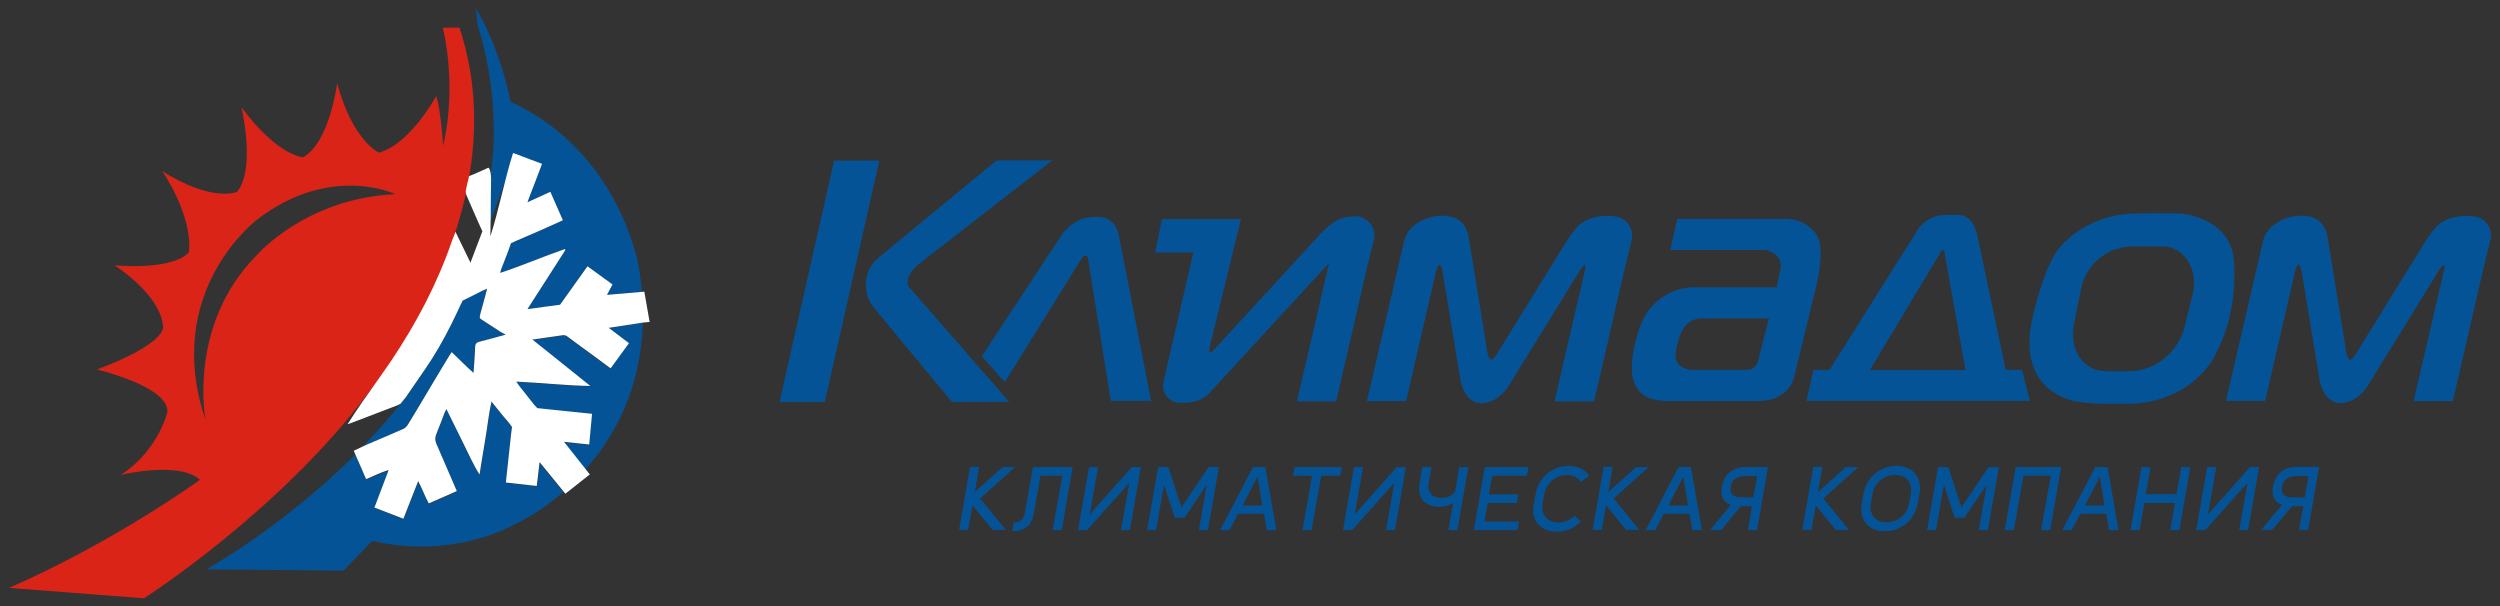 <?xml version="1.0" encoding="utf-8"?>
<!-- Generator: Adobe Illustrator 28.0.0, SVG Export Plug-In . SVG Version: 6.00 Build 0)  -->
<svg version="1.1" id="Слой_1" xmlns="http://www.w3.org/2000/svg" xmlns:xlink="http://www.w3.org/1999/xlink" x="0px" y="0px"
	 viewBox="0 0 1320 320" style="enable-background:new 0 0 1320 320;" xml:space="preserve">
<rect x="0" y="0" width="1320" height="320" fill="#333333" stroke="none"/>
<style type="text/css">
	.st0{fill:#DA2417;}
	.st1{fill:none;}
	.st2{fill:#E6007E;}
	.st3{fill:#045396;}
	.st4{fill:#FFFFFF;}
	.st5{opacity:0.6;fill:#4EFF2A;enable-background:new    ;}
	.st6{opacity:0.65;fill:#E6007E;enable-background:new    ;}
</style>
<g>
	<path class="st0" d="M242.6,14.6h-8.8c0,0,7.8,29.2,0.2,62.4c0,0-1.3-19.7-3.7-26.3c0,0-13.5,25.2-30.2,29.9c0,0-14-6.2-22.1-36.8
		c0,0-3.7,30.9-17.8,39.2c0,0-13,0-32.7-26.3c0,0,7.7,32.1-2.3,44.6c0,0-13.1,5.8-39.6-11c0,0,16,22.6,14.2,42.8c0,0-6.1,9.5-39.3,7
		c0,0,24.3,15.3,25.6,32.3c0,0,2.5,8.6-34.9,22.7c0,0,38,9,37.2,22.4c0,0-4.8,20.5-24.6,33.2c0,0,30.7-7.4,41.8,2.6
		c0,0-44.3,32.3-100.8,57.1l71.2,5.5c0,0,71.1-45.3,118.8-108.8C194.7,207.2,275.1,112.5,242.6,14.6z M135.7,134.6
		c-36.8,36.9-27.2,87.1-27.2,87.1c-23-68,27.2-105.7,27.2-105.7c38.7-29.9,73.1-13.5,73.1-13.5C161.4,104.7,135.7,134.6,135.7,134.6
		z"/>
	<g>
		<path class="st1" d="M268.8,131.1c-0.1,0.4-0.3,0.8-0.4,1.2l0.7-2C269,130.5,268.9,130.8,268.8,131.1z"/>
		<path class="st1" d="M248.1,138.8c0.8-2.1,1.3-3.5,1.9-5.3c-1.7,0-2.9,0-4.5,0C246.4,135.2,247.1,136.7,248.1,138.8z"/>
		<path class="st2" d="M267.5,134.6c0.3-0.8,0.6-1.6,0.9-2.4L267.5,134.6z"/>
	</g>
	<g>
		<path class="st1" d="M248.1,138.8c0.8-2.1,1.3-3.5,1.9-5.3c-1.7,0-2.9,0-4.5,0C246.4,135.2,247.1,136.7,248.1,138.8z"/>
		<path class="st1" d="M243.1,160.6c-0.2,0.4-0.4,0.9-0.6,1.3l0.7-1.6C243.2,160.4,243.2,160.5,243.1,160.6z"/>
		<g>
			<path class="st3" d="M279.7,103.4l-1.3,3.5l11.2-5.1c0.3-0.1,0.6-0.3,0.9-0.4c2.2,5,4.3,9.9,6.6,15c0,0-1.7,0.9-2.6,1.2
				c-7.3,3.2-14.6,6.4-21.9,9.6c-0.5,0.2-1,0.5-1.4,0.7l-1.5,0.6l-0.6,1.7c-0.1,0.3-0.2,0.5-0.3,0.8c-0.1,0.4-0.3,0.8-0.4,1.2
				l-0.9,2.4c-0.9,2.4-1.9,4.8-2.8,7.2c-0.2,0.6-0.4,1.3-0.7,2.4c11.6-3.8,22.8-8.7,33.9-12.5c0.3-0.1,0.6,0.2,0.4,0.6
				c-6.4,10.1-13.2,20.4-19.9,31l17.2-2.3l14.5-20.3c4.4,3.2,8.9,6.5,13.2,9.6l-2.9,5.5l18.5-1.6c-0.3-4.3-0.9-8.7-1.6-13.2
				c0,0-9.6-60.9-68.4-87.6c0,0,4.7,21.8,4.1,28.4c4.4,1.6,8.6,3.2,13,4.9C284,92.3,281.9,97.8,279.7,103.4z"/>
			<path class="st1" d="M224,195.2c-3.2,4.8-6.6,9.6-9.9,14.4C217.6,205.1,220.9,200.3,224,195.2z"/>
			<path class="st3" d="M212.8,226.6c1-0.5,1.9-1.5,2.6-2.5c7.3-11.9,14.2-23.9,21.5-35.8c0.4-0.7,0.9-1.4,1.5-2.3
				c3.8,3.6,7.2,7.3,11.5,11c0.2-2.1,0.3-3.6,0.4-5.1c0.2-3,0.4-6,0.5-9c0-1.4,0.6-2,2-2.3c4.4-1.1,9.3-2.5,14.1-3.8
				c-0.9-0.7-2.2-1.2-2.9-1.6c-3-2-6.1-4-9.1-5.9c-1.9-1.2-1.9-1.2-1.4-3.4c0.8-3.3,1.8-6.2,2.6-9.5c0.2-0.9,1-3.9,1-3.9
				s-2.1,0.9-2.7,1.2c-1.4,0.7-2.9,1.5-4.3,2.2l-5.9,2.9l-0.8,1.7c-0.1,0.1-0.1,0.2-0.2,0.3c-0.2,0.4-0.4,0.9-0.6,1.3l-1.3,2.8
				c-3.9,8.4-8.2,16.5-13.1,24.3c-1.3,2.1-2.7,4.2-4.1,6.2c-3.1,5-6.4,9.9-9.9,14.4c-0.5,0.7-0.9,1.4-1.4,2
				c-0.4,0.5-0.8,0.9-1.2,1.3c-6.5,8.1-13.4,15.8-20.3,22.9c1-0.5,1.9-0.9,2.9-1.3C200.2,231.9,206.7,229.3,212.8,226.6z"/>
			<path class="st3" d="M259.2,94.7c-0.8,6.5-1.4,12.8-2.2,19.3c-0.2,2.1-1.3,10.7-1.3,10.7c5.5-12.6,11-30.1,16.5-42.5
				c0.5,0.3,0.9,0.5,1.3,0.6c-0.2-5-2.3-44.6-22.3-78.5l1,9c0,0,12.9,37.2,7,77.6C259.4,92.2,259.3,93.5,259.2,94.7z"/>
			<path class="st3" d="M283.5,256.9l-16.3-1.8c0.1-1.2,0.3-2.7,0.4-3.9c0.8-7.3,2.5-23,2.5-23c0-0.6,0.3-2.5,0.3-2.5
				c-0.2-0.3-1.2-1.8-2.2-2.9c-2.9-3.2-5.5-6.7-8.6-10.5c-1.5,6.6-2.1,13.3-3.2,19.5c-1.1,6.1-3.1,19.1-3.1,19.1
				c-3.4-5.4-6.2-11.8-9-17.4s-5.5-11.2-8.5-17.2c-0.5,0.9-0.8,1.4-0.9,1.8c-1.5,3.9-3,7.8-4.5,11.6c-0.7,1.7-0.6,3.2,0.1,4.9
				c3.2,7.4,6.4,14.8,9.6,22.2c0.3,0.8,0.7,1.6,1.2,2.8c-4.9,2.2-9.7,4.3-14.8,6.5c-2.1-3.7-3.4-7.6-5.6-11.8
				c-2.7,6.8-5.2,13.3-7.8,19.9c-5.1-2-10-3.9-15.3-5.9c2.5-6.6,4.9-12.9,7.5-19.8c-4.3,1.2-7.8,3.2-11.9,4.8
				c-1.9-4.5-3.8-8.8-5.8-13.3c-38.8,38.7-78.6,60.6-78.6,60.6l72.4,0.7l15.1-15.7c43.2,9.9,74.3-8.3,74.3-8.3s12.4-5.2,26.6-17.5
				c-4-5-8.1-9.9-12.4-15.2C285,244.3,283.9,252.9,283.5,256.9z"/>
			<path class="st3" d="M331.9,181.4c-3.3,4.5-6.4,8.8-9.7,13.3c-3.6-2.7-7-5.2-10.4-7.7c-4-2.9-8-5.9-12-8.8
				c-0.9-0.7-1.7-1.2-2.9-1c-4.7,0.8-11.3,1.6-16,2.3l9.4,7.5l21.2,17c-12.7-0.2-26-1.7-39.1-2.3c0.8,1.1,1.4,2,1.9,2.7
				c2.5,3.2,5.1,6.4,7.6,9.6l1.6,1.7l28.9,3l-1.5,16.2l-13.3-1.4c3.5,4.5,7.6,9.6,11.4,14.4c15.2-16.9,29.4-42.1,30.4-77.5
				l-18.3,2.8C324.7,175.9,328.4,178.8,331.9,181.4z"/>
			<path class="st4" d="M343,170l-2.8-16l-1.2,0.1l-18.5,1.6l2.9-5.5c-4.4-3.2-8.8-6.4-13.2-9.6l-14.5,20.3l-17.2,2.3
				c6.7-10.5,13.5-20.9,19.9-31c0.2-0.4-0.1-0.7-0.4-0.6c-11.1,3.8-22.3,8.7-33.9,12.5c0.3-1.1,0.4-1.8,0.7-2.4
				c0.9-2.4,1.9-4.8,2.8-7.2l0.9-2.4c0.1-0.4,0.3-0.8,0.4-1.2c0.1-0.3,0.2-0.6,0.3-0.8l0.6-1.7l1.5-0.6c0.4-0.3,0.9-0.5,1.4-0.7
				c7.3-3.1,14.6-6.3,21.9-9.6c0.8-0.4,2.6-1.2,2.6-1.2c-2.2-5.1-4.4-10-6.6-15c-0.3,0.1-0.6,0.3-0.9,0.4l-11.2,5.1l1.3-3.5
				c2.1-5.5,4.3-11.1,6.4-16.8c-4.4-1.6-8.6-3.2-13-4.9c-0.3-0.1-0.6-0.2-0.9-0.3c-0.5-0.2-0.9-0.4-1.4-0.5
				c-4.2,12.9-7.7,30.9-12,44c0,0,0.2-8.7,0.2-10.8c0-6.5,0.1-12.9,0.2-19.4c0-1.2-0.1-2.4-0.3-3.6c-0.2-0.8-0.5-1.7-0.9-2.4
				c-0.1,0-0.7,0.1-0.8,0.2c-3,1.3-6.4,3-9.4,4.1c-0.4,0.1-0.4,0.7-0.5,1.4c-0.5,1.8-0.9,3.7-1.3,5.5c-0.3,1.1-0.2,2.2,0.2,3.3
				c2.3,5.1,6,14,8.4,19l-6.3,16.6l-7.9-16.3l-1.8,4.6c-7.7,22.5-18.7,43.4-31.9,63.1c-5.1,7.6-10.5,14.9-15.7,22.4
				c-2.5,3.6-4.9,7.3-7.6,11.5c1.1-0.4,1.7-0.5,2.3-0.8c7.9-3,15.9-6.1,23.8-9.1c0.8-0.3,1.5-0.7,2.1-1.1c0.1-0.1,0.2-0.2,0.2-0.3
				c0.8-1,1.6-2,2.4-3c3.3-4.8,6.6-9.6,9.9-14.4c1.4-2.1,2.7-4.1,4.1-6.2c4.9-7.8,9.2-16,13.1-24.3l1.3-2.8c0.2-0.4,0.4-0.8,0.6-1.3
				c0.1-0.1,0.1-0.2,0.2-0.3l0.8-1.7l5.9-2.9c1.4-0.7,2.9-1.5,4.3-2.2c0.6-0.3,2.7-1.2,2.7-1.2s-0.8,3-1,3.9
				c-0.8,3.3-1.8,6.2-2.6,9.5c-0.5,2.2-0.5,2.2,1.4,3.4c3,2,6.1,3.9,9.1,5.9c0.7,0.5,2,1,2.9,1.6c-4.7,1.3-9.7,2.7-14.1,3.8
				c-1.3,0.4-1.9,1-2,2.3c-0.1,3-0.3,6-0.5,9c-0.1,1.5-0.2,2.9-0.4,5.1c-4.2-3.7-7.7-7.4-11.5-11c-0.6,0.9-1.1,1.6-1.5,2.3
				c-7.3,11.9-14.2,23.9-21.5,35.8c-0.6,1-1.5,2-2.6,2.5c-6,2.7-12.5,5.3-18.6,8c-1,0.4-1.9,0.9-2.9,1.3c-1.5,0.7-3,1.4-4.6,2.2
				c0.2,0.6,0.5,1.1,0.7,1.7c2,4.5,3.9,8.8,5.8,13.3c4-1.6,7.5-3.6,11.9-4.8c-2.6,6.9-5,13.2-7.5,19.8c5.2,2,10.1,3.9,15.3,5.9
				c2.6-6.7,5.1-13.1,7.8-19.9c2.2,4.1,3.5,8.1,5.6,11.8c5.1-2.2,9.9-4.4,14.8-6.5c-0.5-1.2-0.8-2-1.2-2.8
				c-3.2-7.4-6.4-14.8-9.6-22.2c-0.7-1.6-0.8-3.2-0.1-4.9c1.6-3.8,3-7.8,4.5-11.6c0.2-0.5,0.5-0.9,0.9-1.8c3,6,5.7,11.6,8.5,17.2
				s5.6,12,9,17.4c0,0,2-12.9,3.1-19.1c1.1-6.2,1.7-12.9,3.2-19.5c3.1,3.8,5.7,7.3,8.6,10.5c1,1.2,2,2.6,2.2,2.9
				c0.1,0.1-0.2,1.9-0.3,2.5c0,0-1.7,15.7-2.5,23c-0.1,1.3-0.3,2.7-0.4,3.9l16.3,1.8c0.5-3.9,1.5-12.6,1.5-12.6
				c4.3,5.3,8.3,10.2,12.4,15.2c0.4,0.5,0.8,1,1.2,1.5c4.4-3.5,8.5-6.7,12.9-10.2c-0.7-0.9-1.5-1.9-2.2-2.8
				c-3.8-4.8-7.9-9.9-11.4-14.4l13.3,1.4l1.5-16.2l-28.9-3l-1.6-1.7c-2.5-3.2-5.1-6.4-7.6-9.6c-0.5-0.7-1.2-1.5-1.9-2.7
				c13.1,0.6,26.4,2.1,39.1,2.3l-21.2-17l-9.4-7.5c4.7-0.7,11.3-1.6,16-2.3c1.2-0.2,2,0.3,2.9,1c4,3,8,5.9,12,8.8
				c3.4,2.5,6.8,5,10.4,7.7c3.3-4.5,6.4-8.8,9.7-13.3c-3.4-2.6-7.2-5.4-10.7-8.1l18.3-2.8L343,170z"/>
			<path class="st5" d="M212.8,211.7c0.5-0.7,0.9-1.4,1.4-2c-0.8,1-1.6,2-2.4,3c-0.1,0.1-0.2,0.2-0.2,0.3
				C212,212.6,212.4,212.2,212.8,211.7z"/>
			<path class="st6" d="M212.8,211.7c0.5-0.7,0.9-1.4,1.4-2c-0.8,1-1.6,2-2.4,3c-0.1,0.1-0.2,0.2-0.2,0.3
				C212,212.6,212.4,212.2,212.8,211.7z"/>
		</g>
		<path class="st2" d="M241.2,164.7c0.4-0.9,0.9-1.9,1.3-2.8L241.2,164.7z"/>
	</g>
	<g>
		<polygon class="st3" points="440.4,84.8 411.6,212.3 435.5,212.3 464.3,84.8 		"/>
		<path class="st3" d="M725.4,126.8c1.6-6.4-3.3-12.6-9.9-12.6l0,0c-0.1,0-0.1,0-0.2,0h-0.1c-0.8,0-1.9,0.1-3.3,0.3
			c-3.8,0.5-7.4,2.2-10.3,4.8c-1.5,1.3-3.4,3.1-5.2,5c-0.2,0.2-0.4,0.4-0.5,0.6l-0.4,0.5l0,0l0,0l-55.3,60.1c-0.1,0-0.1,0.1-0.2,0.1
			c-1.8,1.4-1.6-0.7-1.3-2.2l1-4.1l15.5-63.6h-21.1h-20.6l-3.6,17.6h20.2l-15.8,68.4c-1.2,5.4,2.7,10.6,8.2,11l0,0l0,0
			c0.1,0,0.1,0,0.2,0c9.8,0.5,14.3-3.4,15.7-5l63.4-68.9l-0.5,2l0,0l-16.5,71.1h20.7l16.4-71.1L725.4,126.8z"/>
		<path class="st3" d="M1059,195.3l-15-71.1l0,0c-2.4-11.2-9.7-10.7-9.7-10.7h-7.2c-5.3,0-10.3,2.4-13.6,6.5
			c-0.5,0.7-0.8,1.1-0.8,1.1L966,195.3h-8.5l-3.7,16.4h118l-4.2-16.4L1059,195.3L1059,195.3z M1024.6,133.3c0.5-0.9,1.4-1.9,1.6-1.4
			c0.4,0.8,0.9,3.5,0.9,3.7l10.7,59.8h-50.5L1024.6,133.3z"/>
		<path class="st3" d="M577,114.7c-6.9-0.1-12.3,4-15.6,8.2c-0.5,0.7-0.8,1.1-0.8,1.1l-42.2,64.1l12.1,13.7l40.2-64.7
			c1.5-2.5,3-2.4,3.4-1.8c0.3,0.5,0.5,1.7,0.5,1.9l11.9,74.5h21.3l-17.2-88.1C588.2,112.4,577,114.7,577,114.7z"/>
		<path class="st3" d="M959.4,149.3c0.1-0.2,0.1-0.5,0.1-0.7l0,0c0,0,2.5-10.7,1.6-18.7c-0.3-3.1-1.6-6.1-3.8-8.3
			c-2.6-2.7-7-5.8-13.7-6h-58l-3.7,16.4h50.5c0,0,8.7,1.8,7.8,9.3l-2.1,10.4H893l0,0c0,0-8.9-0.1-17.4,6.8
			c-4.1,3.4-7.2,7.8-9.2,12.8c-2.2,5.8-5.6,16.5-4.6,26.5c0,0,0.8,9.6,9.2,12.5c0,0,2.5,1.2,9.9,1.5c0.1,0,0.2,0,0.3,0h46.6l0,0
			c16.9,0,19.2-11.9,19.2-11.9l0,0c0.2-0.5,0.4-1,0.5-1.6L959.4,149.3z M884.9,185c2-9.6,4.6-16.4,13.5-16.9H934l-6,23.4l0,0
			c-1.3,3.4-4.6,3.8-5.7,3.8h-29.7C892.6,195.3,883,194.6,884.9,185z"/>
		<path class="st3" d="M480,151.6c0,0-3.5-4.4,4.4-11.6l71.2-55.3h-29.4L463.9,136c-4.1,3.4-6.6,8.3-6.7,13.6c0,0.2,0,0.4,0,0.6
			c-0.1,4.3,1.3,9,4.4,12.5l41,49.5h30.3L480,151.6L480,151.6z"/>
		<path class="st3" d="M855.1,114.8L855.1,114.8c0,0-0.1-0.1-0.4-0.1c-0.3-0.1-0.6-0.2-0.8-0.2c-2.2-0.5-7-1.2-13.6,0.7
			c-3.7,1.1-6.8,3.5-9.2,6.6c-1.3,1.7-2.9,3.9-4.4,6.2c-0.1,0.1-0.2,0.2-0.2,0.3l-0.2,0.4c0,0.1-0.1,0.1-0.1,0.2l0,0l-35,56.7l0,0
			l0,0l-0.9,1.5c-1,1.5-2,2.4-2,2.4c-1.9,1.7-2.8-2.6-2.8-2.6l0,0l-9.9-60.9c-0.6-3.6-2.2-11.1-11.8-12l0,0c-0.3,0-0.6-0.1-0.9-0.1
			h-2.3c-4.7,0-17.6,3.2-19.5,14.6l-2.8,12.1l0,0l-16.6,71.2h20.7l15.9-68.8c0,0,1.2-4.4,2.4-2.7c0,0,0.7,1,1.3,5.1l0,0l8.7,52.6
			l0,0c0,0,1.1,14.9,11.7,14.9c0,0,7.9,0.4,14.1-9l38.2-61.9c0,0,2.7-3.8,2.5-0.8l-16.4,70.7h20.9l16.4-71.1l3.4-13.9
			C862.8,121.6,859.8,116.5,855.1,114.8z"/>
		<path class="st3" d="M1308.6,114.8L1308.6,114.8c0,0-0.1-0.1-0.4-0.1c-0.3-0.1-0.6-0.2-0.8-0.2c-2.2-0.5-7-1.2-13.6,0.7
			c-3.7,1.1-6.8,3.5-9.2,6.6c-1.3,1.7-2.9,3.9-4.4,6.2c-0.1,0.1-0.2,0.2-0.2,0.3l-0.2,0.4c0,0.1-0.1,0.1-0.1,0.2l0,0l-35,56.7l0,0
			l0,0l-0.9,1.5c-1,1.5-2,2.4-2,2.4c-1.9,1.7-2.8-2.6-2.8-2.6l0,0l-9.9-60.9c-0.6-3.6-2.2-11.1-11.8-12l0,0c-0.3,0-0.6-0.1-0.9-0.1
			h-2.3c-4.7,0-17.6,3.2-19.5,14.6l-2.8,12.1l0,0l-16.5,71.1h20.7l15.9-68.8l0,0c0,0,1.2-4.4,2.4-2.7c0,0,0.7,1,1.3,5.1l8.7,52.6
			c0,0,1.1,14.9,11.7,14.9c0,0,7.9,0.4,14.1-9l38.2-61.9c0,0,2.7-3.8,2.5-0.8l0,0l-16.4,70.7h20.7l16.4-71.1l3.4-13.9
			C1316.3,121.6,1313.3,116.5,1308.6,114.8z"/>
		<path class="st3" d="M1179.1,134.2c-4.3-19.9-27.4-21.4-27.4-21.4c-5.7-0.4-20.8-0.2-20.8-0.2c-2.4,0-9.4,0.4-11.7,0.8l0,0l0,0
			c-0.9,0.2-1.8,0.3-2.7,0.5c-21,4.6-30.4,18.6-30.4,18.6c-8,11.5-13.4,37.4-13.4,37.4c-7.5,38.5,24,42.1,24,42.1l0,0
			c2,0.5,9.8,1.2,14.2,1.2h8.7h6.2c33.1-1.9,43.9-25.8,43.9-25.8C1183.6,161.1,1179.1,134.2,1179.1,134.2z M1157.9,154.6l-4.3,17.5
			c-3.3,13.6-15.4,23.9-29.4,23.9h-11.9c-12.2,0-20.6-11-16.8-27.1l3.5-17.4c3.1-12.7,14.3-21.4,27.3-21.4h15.5
			C1153.7,130.1,1160.7,143,1157.9,154.6z"/>
	</g>
	<g>
		<path class="st3" d="M529.4,246.6h6.6l-18.5,16.6l13.6,16.6h-7l-10.6-13l-2.3,13h-4.8l5.8-33.3h4.8l-2.3,13.3L529.4,246.6z"/>
		<path class="st3" d="M541.2,270.4l4.2-23.8h21l-5.8,33.3h-4.8l5.1-28.7h-11.5l-3.4,19.2c-0.3,1.6-0.7,2.9-1.2,4.2
			c-0.5,1.2-1.2,2.3-2.1,3.1s-2,1.5-3.4,2c-1.3,0.5-2.9,0.7-4.8,0.7l0.8-4.6c1.8,0,3.1-0.4,4.1-1.2
			C540.2,273.8,540.8,272.4,541.2,270.4z"/>
		<path class="st3" d="M591.9,279.9l4.4-25l-22.3,25h-4.8l5.8-33.3h4.8l-4.4,25l22.2-25h4.8l-5.8,33.3H591.9z"/>
		<path class="st3" d="M605.7,279.9l5.8-33.3h5.4l6.9,21.3l14.4-21.3h5.4l-5.8,33.3H633l4.2-24l-11.8,17.5h-5.1l-5.7-17.5l-4.2,24
			H605.7z"/>
		<path class="st3" d="M653.7,271.3l-4.5,8.6h-5l17.4-33.3h6.5l5.8,33.3h-5l-1.5-8.6H653.7z M666.5,266.9l-2.5-15.2l-7.9,15.2H666.5
			z"/>
		<path class="st3" d="M708.5,246.6l-0.8,4.6h-10.1l-5.1,28.7h-4.8l5.1-28.7h-10.1l0.8-4.6H708.5z"/>
		<path class="st3" d="M731.8,279.9l4.4-25l-22.3,25h-4.8l5.8-33.3h4.8l-4.4,25l22.2-25h4.8l-5.8,33.3H731.8z"/>
		<path class="st3" d="M761.2,262.9c1.6,0,3-0.3,4.2-0.9s2.1-1.4,2.9-2.5l2.2-12.9h4.8l-5.8,33.3h-4.8l2.6-14.4
			c-2.1,1.4-4.6,2.1-7.5,2.1c-1.9,0-3.5-0.3-5-0.9c-1.4-0.6-2.6-1.4-3.5-2.5s-1.5-2.4-1.8-4s-0.3-3.3,0-5.1l1.5-8.5h4.8l-1.5,8.5
			c-0.4,2.3,0,4.2,1.3,5.7S758.7,262.9,761.2,262.9z"/>
		<path class="st3" d="M801.2,279.9h-23l5.8-33.3h23l-0.8,4.6h-18.3l-1.8,9.8h15.6l-0.8,4.6h-15.4l-1.7,9.8h18.3L801.2,279.9z"/>
		<path class="st3" d="M809.9,265.7l0.9-4.9c0.4-2.2,1.1-4.1,2.1-5.9s2.3-3.3,3.8-4.7c1.5-1.3,3.3-2.3,5.2-3.1
			c2-0.7,4.1-1.1,6.3-1.1c2.6,0,4.8,0.5,6.6,1.4s3.3,2.2,4.3,3.9l-4.4,3.1c-0.7-1.1-1.7-2-2.9-2.6s-2.7-1-4.5-1
			c-1.5,0-2.9,0.3-4.3,0.8c-1.3,0.5-2.5,1.2-3.6,2.1c-1,0.9-1.9,1.9-2.6,3.2c-0.7,1.2-1.1,2.5-1.4,4l-0.9,4.9c-0.3,1.4-0.2,2.7,0,4
			c0.3,1.2,0.8,2.3,1.5,3.2c0.7,0.9,1.6,1.6,2.8,2.1s2.5,0.8,4,0.8c1.7,0,3.3-0.3,4.8-1c1.5-0.6,2.7-1.5,3.8-2.6l3.3,3.1
			c-1.6,1.6-3.5,2.9-5.7,3.9c-2.2,0.9-4.5,1.4-7.1,1.4c-2.3,0-4.2-0.4-5.9-1.1s-3.1-1.8-4.1-3.1c-1.1-1.3-1.8-2.9-2.2-4.7
			C809.5,269.8,809.5,267.9,809.9,265.7z"/>
		<path class="st3" d="M863.9,246.6h6.6L852,263.2l13.6,16.6h-7l-10.6-13l-2.3,13h-4.8l5.8-33.3h4.8l-2.3,13.3L863.9,246.6z"/>
		<path class="st3" d="M878.4,271.3l-4.5,8.6h-5l17.4-33.3h6.5l5.8,33.3h-5l-1.5-8.6H878.4z M891.3,266.9l-2.5-15.2l-7.9,15.2H891.3
			z"/>
		<path class="st3" d="M925,267.3h-5.9l-10.4,12.6h-5.8l11-13.3c-1.1-0.3-2-0.8-2.7-1.5c-0.7-0.6-1.3-1.4-1.6-2.2
			c-0.4-0.9-0.6-1.8-0.7-2.8c-0.1-1,0-2.1,0.2-3.1c0.3-1.4,0.7-2.7,1.3-4s1.5-2.4,2.5-3.3c1-1,2.3-1.7,3.8-2.3
			c1.5-0.6,3.1-0.8,5-0.8h11.8l-5.8,33.3h-4.8L925,267.3z M918.8,262.6h7l2-11.2h-7c-1.8,0-3.4,0.5-4.6,1.4
			c-1.3,0.9-2.1,2.3-2.4,4.2c-0.3,1.9,0,3.3,0.9,4.2C915.7,262.1,917,262.6,918.8,262.6z"/>
		<path class="st3" d="M974.6,246.6h6.6l-18.5,16.6l13.6,16.6h-7l-10.6-13l-2.3,13h-4.8l5.8-33.3h4.8l-2.3,13.3L974.6,246.6z"/>
		<path class="st3" d="M983,265.7l0.9-4.9c0.4-2.2,1.1-4.1,2.1-5.9s2.3-3.3,3.8-4.7c1.5-1.3,3.3-2.3,5.2-3.1c2-0.7,4.1-1.1,6.3-1.1
			c2.2,0,4.2,0.4,5.9,1.1c1.7,0.7,3.1,1.8,4.1,3.1c1.1,1.3,1.8,2.9,2.2,4.7c0.4,1.8,0.4,3.8,0,5.9l-0.9,4.9
			c-0.4,2.1-1.1,4.1-2.1,5.9s-2.3,3.4-3.8,4.7c-1.5,1.3-3.3,2.3-5.2,3.1c-2,0.7-4.1,1.1-6.3,1.1c-2.3,0-4.2-0.4-5.9-1.1
			c-1.7-0.7-3.1-1.8-4.1-3.1c-1.1-1.3-1.8-2.9-2.2-4.7C982.6,269.8,982.6,267.9,983,265.7z M988.7,260.8l-0.9,4.9
			c-0.3,1.4-0.2,2.7,0,4c0.3,1.2,0.8,2.3,1.5,3.2c0.7,0.9,1.6,1.6,2.8,2.1c1.2,0.5,2.5,0.8,4,0.8s2.9-0.3,4.3-0.8
			c1.3-0.5,2.5-1.2,3.6-2.1c1-0.9,1.9-1.9,2.6-3.2c0.7-1.2,1.1-2.5,1.4-4l0.9-4.9c0.3-1.4,0.2-2.7,0-4c-0.3-1.2-0.8-2.3-1.5-3.2
			c-0.7-0.9-1.6-1.6-2.8-2.1c-1.2-0.5-2.5-0.8-4-0.8s-2.9,0.3-4.3,0.8c-1.3,0.5-2.5,1.2-3.6,2.1c-1,0.9-1.9,1.9-2.6,3.2
			C989.4,258,988.9,259.4,988.7,260.8z"/>
		<path class="st3" d="M1017.5,279.9l5.8-33.3h5.4l6.9,21.3l14.4-21.3h5.4l-5.8,33.3h-4.8l4.2-24l-11.8,17.5h-5.1l-5.7-17.5l-4.2,24
			H1017.5z"/>
		<path class="st3" d="M1082.5,279.9h-4.8l5.1-28.7h-14.4l-5.1,28.7h-4.8l5.8-33.3h24L1082.5,279.9z"/>
		<path class="st3" d="M1098.4,271.3l-4.5,8.6h-5l17.4-33.3h6.5l5.8,33.3h-5l-1.5-8.6H1098.4z M1111.2,266.9l-2.5-15.2l-7.9,15.2
			H1111.2z"/>
		<path class="st3" d="M1149.2,260.9l2.5-14.3h4.8l-5.8,33.3h-4.8l2.5-14.3h-16.2l-2.5,14.3h-4.8l5.8-33.3h4.8l-2.5,14.3H1149.2z"/>
		<path class="st3" d="M1182.3,279.9l4.4-25l-22.3,25h-4.8l5.8-33.3h4.8l-4.4,25l22.2-25h4.8l-5.8,33.3H1182.3z"/>
		<path class="st3" d="M1216.1,267.3h-5.9l-10.5,12.5h-5.8l11-13.3c-1.1-0.3-2-0.8-2.7-1.5c-0.7-0.6-1.3-1.4-1.6-2.2
			c-0.4-0.9-0.6-1.8-0.7-2.8s0-2.1,0.2-3.1c0.3-1.4,0.7-2.7,1.3-4c0.6-1.3,1.5-2.4,2.5-3.3s2.3-1.7,3.8-2.3c1.5-0.6,3.1-0.8,5-0.8
			h11.8l-5.8,33.3h-4.8L1216.1,267.3z M1209.9,262.6h7l2-11.2h-7c-1.8,0-3.4,0.5-4.6,1.4c-1.3,0.9-2.1,2.3-2.4,4.2
			c-0.3,1.9,0,3.3,0.9,4.2C1206.7,262.1,1208.1,262.6,1209.9,262.6z"/>
	</g>
</g>
</svg>

